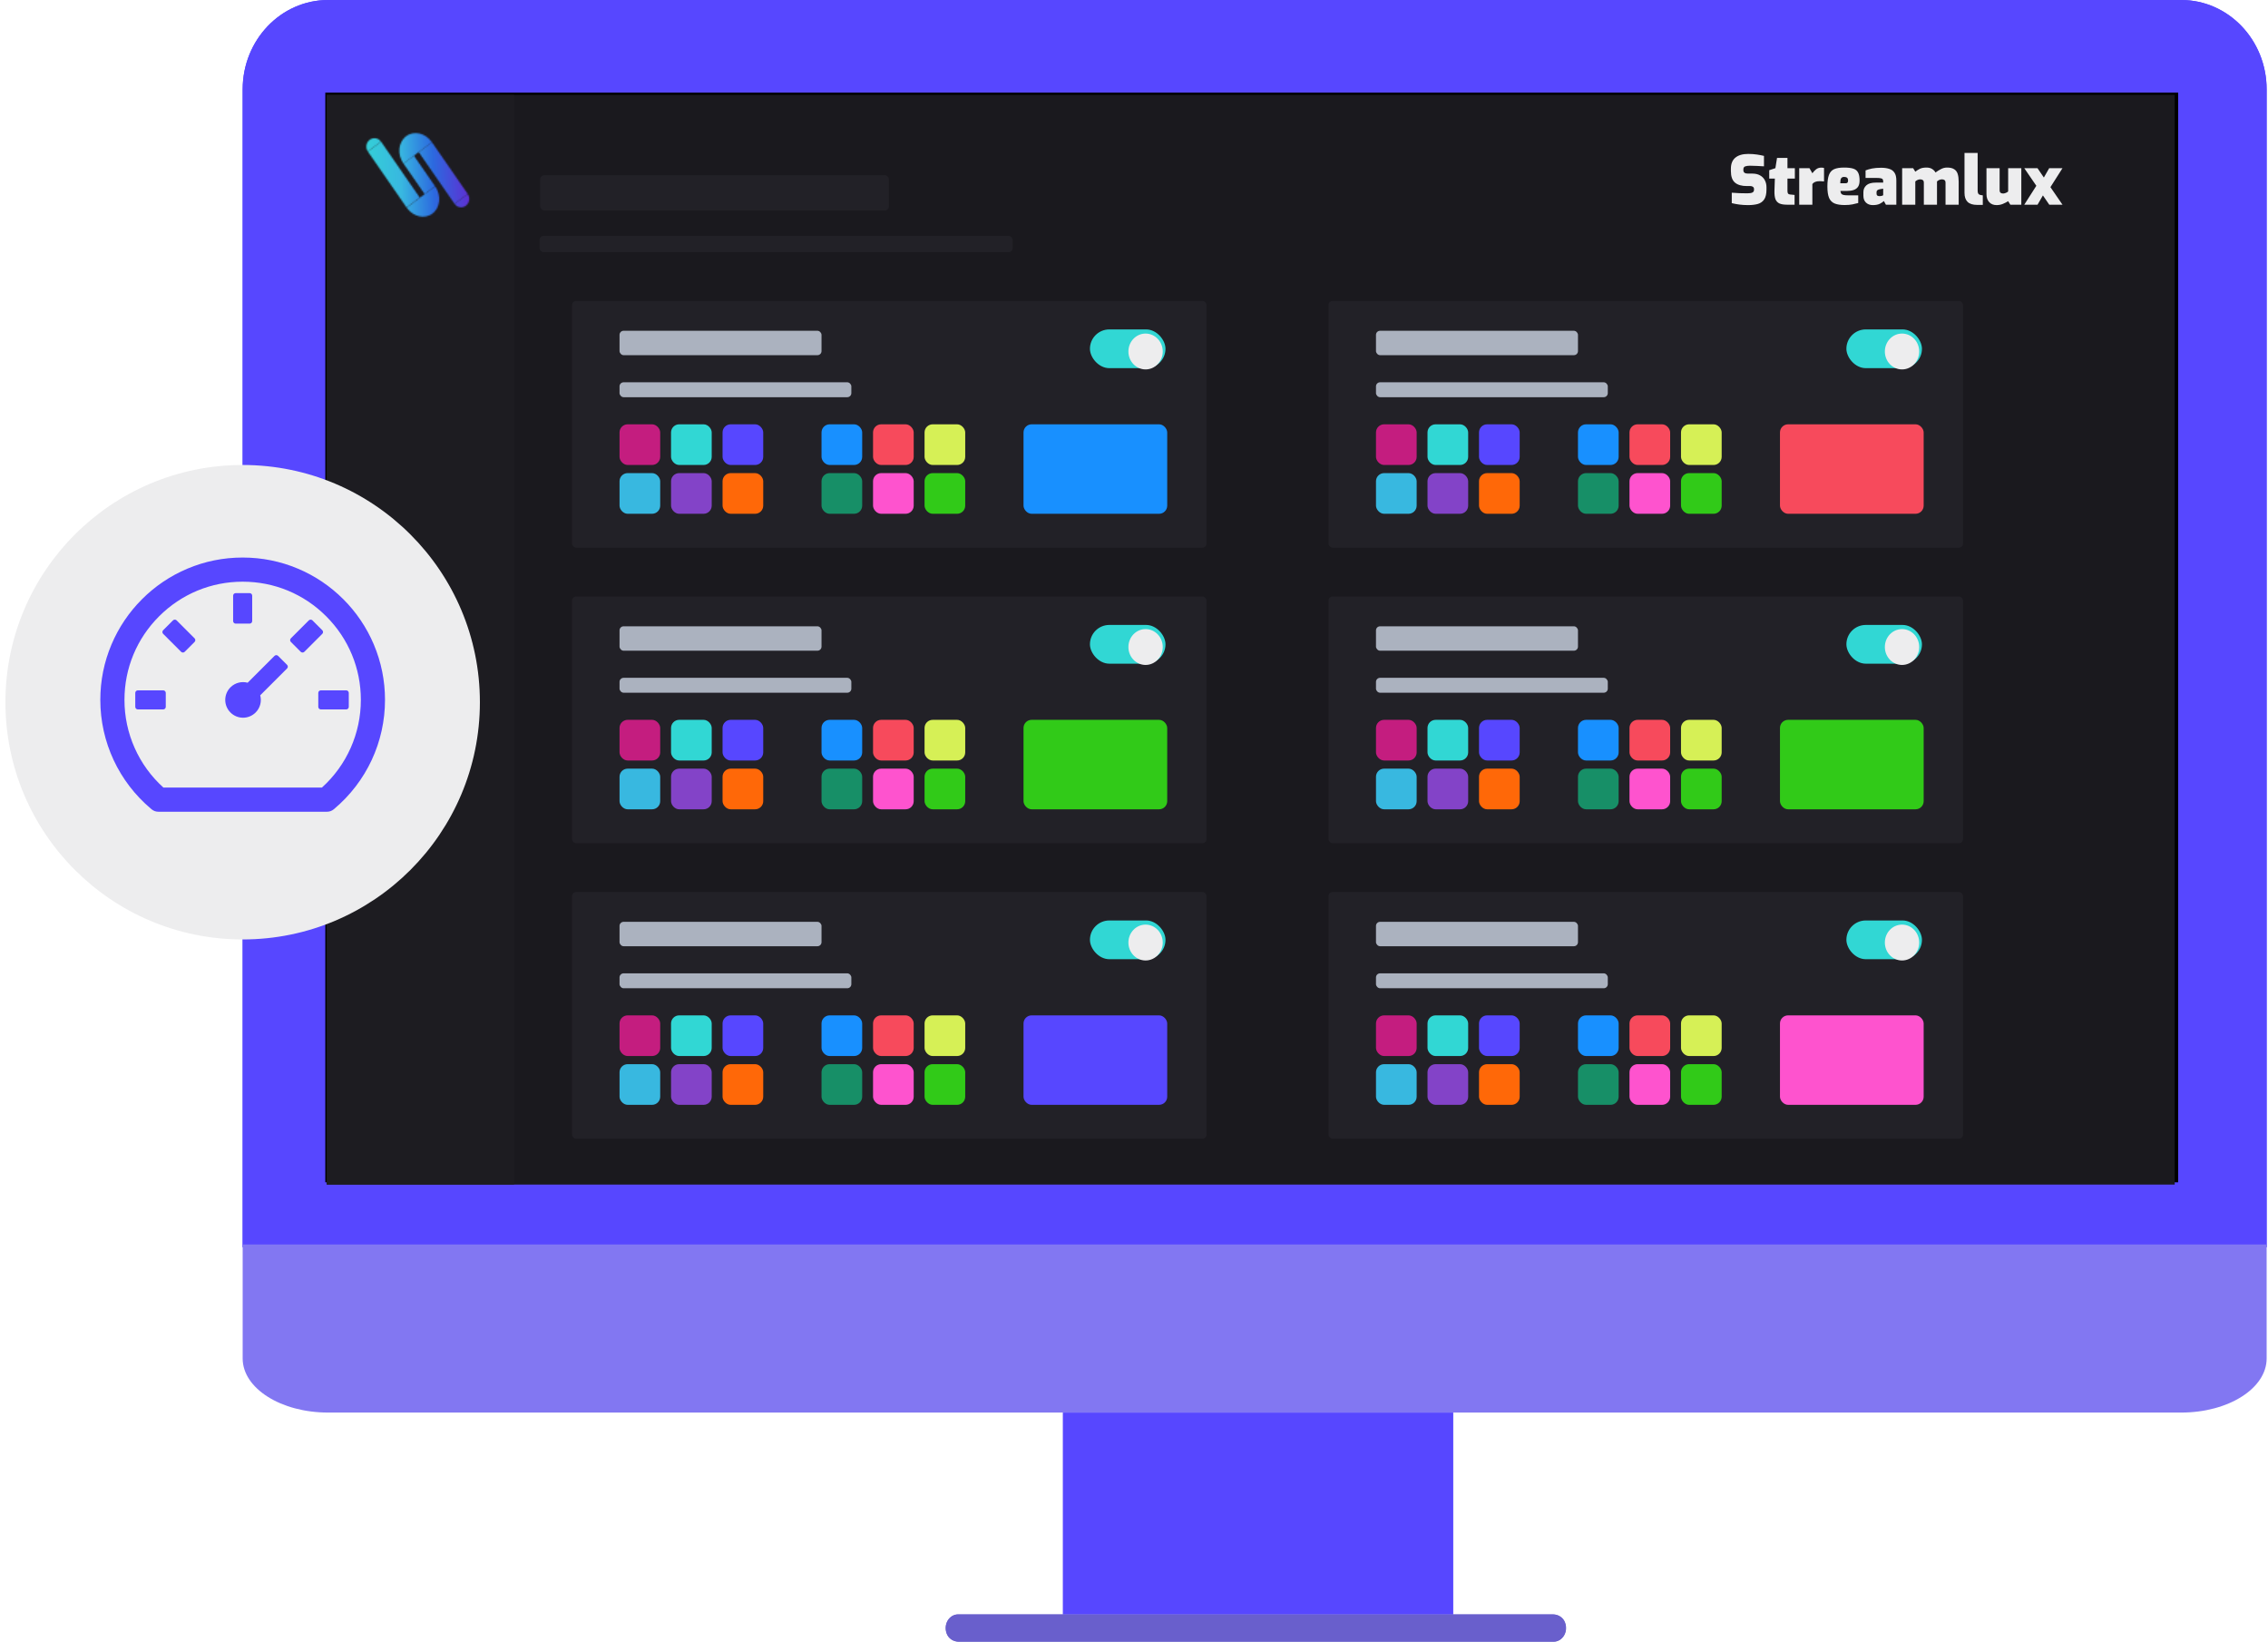 <svg width="1673" height="1211" viewBox="0 0 1673 1211" fill="none" xmlns="http://www.w3.org/2000/svg">
<path d="M1609.02 0H241.984C207.212 0 179.002 29.528 179.002 65.927V920H1672V65.927C1672 29.528 1643.79 0 1609.02 0Z" fill="#5747FF"/>
<path d="M1606.99 68.329H239.975V872.149H1606.99V68.329Z" fill="black"/>
<path d="M1146.16 1211H707.221C703.381 1211 699.695 1208.71 698.351 1204.93C695.817 1197.74 700.578 1190.9 706.761 1190.9H1145.67C1149.51 1190.9 1153.19 1193.2 1154.54 1196.97C1157.11 1204.17 1152.35 1211 1146.16 1211Z" fill="#695FCC"/>
<rect x="240.703" y="69.571" width="1363.18" height="803.82" fill="#1A191E"/>
<rect x="398.141" y="499.616" width="1167.34" height="37.042" rx="3" fill="#222127"/>
<rect x="240.703" y="69.571" width="138.238" height="803.82" fill="#1D1C21"/>
<mask id="mask0" mask-type="alpha" maskUnits="userSpaceOnUse" x="269" y="97" width="77" height="63">
<path d="M297.3 120.205C292.606 113.42 293.502 104.396 299.3 100.049C305.099 95.701 313.605 97.677 318.299 104.461L297.3 120.205Z" fill="#EDEDEE"/>
<path d="M271.024 111.285C269.123 108.537 269.748 104.686 272.42 102.683C275.092 100.68 278.799 101.284 280.7 104.032L271.024 111.285Z" fill="#EDEDEE"/>
<path d="M344.747 142.717C346.648 145.465 346.023 149.316 343.352 151.319C340.68 153.322 336.973 152.719 335.072 149.971L344.747 142.717Z" fill="#EDEDEE"/>
<path d="M320.706 136.97C325.4 143.755 324.504 152.779 318.705 157.127C312.907 161.474 304.401 159.499 299.707 152.714L320.706 136.97Z" fill="#EDEDEE"/>
<rect width="12.162" height="50.186" transform="matrix(0.8 -0.6 0.569 0.822 271.055 111.363)" fill="#EDEDEE"/>
<rect width="12.159" height="46.378" transform="matrix(0.8 -0.6 0.569 0.822 308.594 111.807)" fill="#EDEDEE"/>
<rect width="9.62" height="27.354" transform="matrix(0.8 -0.6 0.569 0.822 297.34 120.207)" fill="#EDEDEE"/>
</mask>
<g mask="url(#mask0)">
<rect width="57.804" height="88.2" transform="matrix(0.814 -0.58 0.551 0.834 260.896 108.827)" fill="url(#paint0_linear)"/>
</g>
<rect x="398.141" y="128.836" width="257.276" height="25.93" rx="3" fill="#222127"/>
<rect x="420.643" y="507.372" width="38.285" height="19.627" rx="9.813" fill="#31D7D4"/>
<g filter="url(#filter0_d)">
<ellipse cx="448.834" cy="517.182" rx="8.701" ry="9.087" fill="#EDEDEE"/>
</g>
<path d="M431.616 176.997H429.942C429.793 176.997 429.718 177.079 429.718 177.244V186.936H421.403C421.254 186.936 421.18 187.019 421.18 187.183V189.035C421.18 189.2 421.254 189.282 421.403 189.282H429.718V198.975C429.718 199.14 429.793 199.222 429.942 199.222H431.616C431.765 199.222 431.839 199.14 431.839 198.975V189.282H440.156C440.305 189.282 440.379 189.2 440.379 189.035V187.183C440.379 187.019 440.305 186.936 440.156 186.936H431.839V177.244C431.839 177.079 431.765 176.997 431.616 176.997Z" fill="#31D6D3"/>
<path d="M463.684 190.807L464.483 191.385C464.484 191.387 464.488 191.389 464.49 191.391L464.728 191.565L464.734 191.571C465.27 191.93 465.879 192.118 466.498 192.116C467.34 192.116 468.133 191.775 468.767 191.166C469.633 190.325 470.728 189.864 471.859 189.865C472.839 189.865 473.775 190.206 474.57 190.831L474.718 190.94L472.626 184.667V180.899H473.816C473.899 180.899 473.966 180.821 473.966 180.726V179.601C473.966 179.506 473.899 179.428 473.816 179.428H464.543C464.46 179.428 464.393 179.506 464.393 179.601V180.728C464.393 180.823 464.46 180.901 464.543 180.901H465.733V184.669L463.684 190.807ZM469.927 186.399C470.34 186.399 470.676 186.788 470.676 187.265C470.676 187.743 470.34 188.131 469.927 188.131C469.515 188.131 469.179 187.743 469.179 187.265C469.179 186.788 469.515 186.399 469.927 186.399V186.399ZM476.042 194.905L475.481 193.225L473.874 192.064L473.872 192.066C473.859 192.055 473.844 192.045 473.831 192.034L473.679 191.925L473.674 191.919C473.13 191.539 472.506 191.337 471.855 191.337C471.013 191.337 470.22 191.678 469.586 192.288C468.72 193.129 467.625 193.589 466.494 193.588C465.501 193.588 464.554 193.238 463.753 192.598L463.211 192.205L462.317 194.905C462.264 195.066 462.236 195.235 462.236 195.404C462.236 196.168 462.773 196.789 463.433 196.789H474.924C475.072 196.789 475.219 196.757 475.355 196.696C475.502 196.631 475.637 196.533 475.751 196.408C475.865 196.283 475.957 196.132 476.021 195.966C476.084 195.799 476.119 195.62 476.123 195.438C476.126 195.256 476.099 195.075 476.042 194.905V194.905Z" fill="#31D7D4"/>
<rect x="428.859" y="282.585" width="533.752" height="181.508" rx="3" fill="#222127"/>
<rect x="461.199" y="342.147" width="114.464" height="13.859" fill="#00F7BC"/>
<rect x="575.662" y="342.147" width="114.464" height="13.859" fill="#C41D7F"/>
<rect x="690.127" y="342.147" width="114.464" height="13.859" fill="#00F7BC"/>
<rect x="804.59" y="342.147" width="114.464" height="13.859" fill="#C41D7F"/>
<rect x="463.418" y="308.515" width="111.358" height="18.521" rx="3" fill="#ABB2BF"/>
<rect x="463.418" y="423.344" width="111.358" height="14.817" rx="3" fill="#ABB2BF"/>
<rect x="601.656" y="423.344" width="111.358" height="14.817" rx="3" fill="#ABB2BF"/>
<rect x="739.895" y="423.344" width="111.358" height="14.817" rx="3" fill="#ABB2BF"/>
<rect x="440.381" y="563.923" width="533.752" height="181.508" rx="3" fill="#222127"/>
<rect x="472.721" y="623.488" width="114.464" height="13.859" fill="#33D7D4"/>
<rect x="587.186" y="623.489" width="114.464" height="13.859" fill="#5747FF"/>
<rect x="701.648" y="623.489" width="114.464" height="13.859" fill="#2E75DF"/>
<rect x="816.111" y="623.489" width="114.464" height="13.859" fill="#8277F2"/>
<rect x="474.939" y="589.852" width="111.358" height="18.521" rx="3" fill="#ABB2BF"/>
<rect x="474.939" y="663.941" width="111.358" height="18.521" rx="3" fill="#ABB2BF"/>
<rect x="474.939" y="704.686" width="111.358" height="14.817" rx="3" fill="#ABB2BF"/>
<rect x="613.178" y="704.686" width="111.358" height="14.817" rx="3" fill="#ABB2BF"/>
<rect x="751.416" y="704.686" width="111.358" height="14.817" rx="3" fill="#ABB2BF"/>
<rect x="981.811" y="282.585" width="533.752" height="181.508" rx="3" fill="#222127"/>
<rect x="1014.15" y="342.147" width="114.464" height="13.859" fill="#FFD166"/>
<rect x="1128.61" y="342.147" width="114.464" height="13.859" fill="#FF6808"/>
<rect x="1243.08" y="342.147" width="114.464" height="13.859" fill="#FFD166"/>
<rect x="1357.54" y="342.147" width="114.464" height="13.859" fill="#FF6808"/>
<rect x="1016.37" y="308.515" width="111.358" height="18.521" rx="3" fill="#ABB2BF"/>
<rect x="1016.37" y="382.603" width="111.358" height="18.521" rx="3" fill="#ABB2BF"/>
<rect x="1016.37" y="423.344" width="111.358" height="14.817" rx="3" fill="#ABB2BF"/>
<rect x="1154.61" y="423.344" width="111.358" height="14.817" rx="3" fill="#ABB2BF"/>
<rect x="1292.85" y="423.344" width="111.358" height="14.817" rx="3" fill="#ABB2BF"/>
<rect x="993.332" y="563.923" width="533.752" height="181.508" rx="3" fill="#222127"/>
<rect x="1025.67" y="623.488" width="114.464" height="13.859" fill="#F81D22"/>
<rect x="1140.13" y="623.489" width="114.464" height="13.859" fill="#2C69DF"/>
<rect x="1254.6" y="623.489" width="114.464" height="13.859" fill="#F81D22"/>
<rect x="1369.06" y="623.489" width="114.464" height="13.859" fill="#435EEC"/>
<rect x="1027.89" y="589.852" width="111.358" height="18.521" rx="3" fill="#ABB2BF"/>
<rect x="1027.89" y="663.941" width="111.358" height="18.521" rx="3" fill="#ABB2BF"/>
<rect x="1027.89" y="704.686" width="111.358" height="14.817" rx="3" fill="#ABB2BF"/>
<rect x="1166.13" y="704.686" width="111.358" height="14.817" rx="3" fill="#ABB2BF"/>
<rect x="1304.37" y="704.686" width="111.358" height="14.817" rx="3" fill="#ABB2BF"/>
<rect x="900.002" y="298" width="38.285" height="19.627" rx="9.813" fill="#31D7D4"/>
<g filter="url(#filter1_d)">
<ellipse cx="928.193" cy="307.814" rx="8.701" ry="9.087" fill="#EDEDEE"/>
</g>
<path d="M1293.27 143.492C1291.07 143.492 1288.96 143.359 1286.92 143.092C1284.92 142.826 1283.06 142.476 1281.32 142.042V134.342C1282.99 134.476 1284.87 134.592 1286.97 134.692C1289.11 134.759 1291.04 134.792 1292.77 134.792C1294.44 134.792 1295.67 134.609 1296.47 134.242C1297.31 133.842 1297.72 133.176 1297.72 132.242V131.642C1297.72 130.909 1297.46 130.359 1296.92 129.992C1296.42 129.626 1295.82 129.442 1295.12 129.442H1292.47C1288.61 129.442 1285.67 128.592 1283.67 126.892C1281.67 125.192 1280.67 122.342 1280.67 118.342V116.692C1280.67 113.026 1281.77 110.292 1283.97 108.492C1286.17 106.659 1289.34 105.742 1293.47 105.742C1295.81 105.742 1297.96 105.892 1299.92 106.192C1301.89 106.492 1303.61 106.826 1305.07 107.192V114.892C1303.54 114.759 1301.81 114.659 1299.87 114.592C1297.97 114.492 1296.24 114.442 1294.67 114.442C1293.24 114.442 1292.07 114.609 1291.17 114.942C1290.31 115.276 1289.87 116.026 1289.87 117.192V117.692C1289.87 119.392 1290.96 120.242 1293.12 120.242H1296.42C1298.76 120.242 1300.69 120.692 1302.22 121.592C1303.79 122.459 1304.96 123.659 1305.72 125.192C1306.52 126.692 1306.92 128.409 1306.92 130.342V131.992C1306.92 135.159 1306.37 137.576 1305.27 139.242C1304.17 140.909 1302.61 142.042 1300.57 142.642C1298.54 143.209 1296.11 143.492 1293.27 143.492ZM1322.06 143.192C1319.76 143.192 1317.91 142.892 1316.51 142.292C1315.14 141.659 1314.16 140.609 1313.56 139.142C1312.99 137.642 1312.74 135.609 1312.81 133.042L1313.11 123.942H1308.96V117.742L1313.51 116.242L1314.71 108.692H1322.41V116.242H1327.86V123.942H1322.41V132.992C1322.41 133.859 1322.54 134.509 1322.81 134.942C1323.11 135.342 1323.57 135.576 1324.21 135.642L1327.66 135.992V143.192H1322.06ZM1331.07 143.192V116.242H1338.62L1340.77 119.992C1341.57 118.892 1342.49 117.926 1343.52 117.092C1344.59 116.259 1345.87 115.842 1347.37 115.842C1347.64 115.842 1347.96 115.859 1348.32 115.892C1348.69 115.926 1349.04 115.992 1349.37 116.092V126.042C1348.81 125.976 1348.22 125.926 1347.62 125.892C1347.06 125.859 1346.54 125.842 1346.07 125.842C1343.57 125.842 1341.81 126.542 1340.77 127.942V143.192H1331.07ZM1364.61 143.442C1361.54 143.442 1359.07 143.059 1357.21 142.292C1355.34 141.526 1353.97 140.159 1353.11 138.192C1352.27 136.192 1351.86 133.392 1351.86 129.792C1351.86 126.092 1352.24 123.242 1353.01 121.242C1353.77 119.209 1355.04 117.792 1356.81 116.992C1358.61 116.192 1361.06 115.792 1364.16 115.792C1367.02 115.792 1369.29 116.059 1370.96 116.592C1372.62 117.126 1373.81 118.092 1374.51 119.492C1375.24 120.859 1375.61 122.809 1375.61 125.342C1375.61 127.309 1375.22 128.859 1374.46 129.992C1373.69 131.092 1372.61 131.876 1371.21 132.342C1369.81 132.809 1368.16 133.042 1366.26 133.042H1361.46C1361.56 133.842 1361.76 134.492 1362.06 134.992C1362.36 135.459 1362.91 135.792 1363.71 135.992C1364.51 136.192 1365.69 136.292 1367.26 136.292H1374.61V141.942C1373.44 142.276 1372.04 142.609 1370.41 142.942C1368.81 143.276 1366.87 143.442 1364.61 143.442ZM1361.36 127.392H1365.21C1365.87 127.392 1366.36 127.242 1366.66 126.942C1366.96 126.642 1367.11 126.126 1367.11 125.392C1367.11 124.426 1366.87 123.742 1366.41 123.342C1365.94 122.909 1365.19 122.692 1364.16 122.692C1363.19 122.692 1362.47 123.026 1362.01 123.692C1361.57 124.326 1361.36 125.559 1361.36 127.392ZM1385.37 143.492C1383.3 143.492 1381.62 142.876 1380.32 141.642C1379.05 140.409 1378.42 138.742 1378.42 136.642V133.892C1378.42 131.892 1379.15 130.226 1380.62 128.892C1382.08 127.559 1384.42 126.892 1387.62 126.892H1393.02V126.042C1393.02 125.376 1392.9 124.859 1392.67 124.492C1392.43 124.092 1391.95 123.826 1391.22 123.692C1390.52 123.526 1389.4 123.442 1387.87 123.442H1380.02V117.892C1381.42 117.326 1383.02 116.859 1384.82 116.492C1386.65 116.126 1388.88 115.942 1391.52 115.942C1393.78 115.942 1395.75 116.209 1397.42 116.742C1399.12 117.242 1400.42 118.176 1401.32 119.542C1402.25 120.876 1402.72 122.809 1402.72 125.342V143.192H1395.02L1393.52 140.492C1392.88 141.126 1391.9 141.792 1390.57 142.492C1389.23 143.159 1387.5 143.492 1385.37 143.492ZM1390.47 136.892C1390.93 136.892 1391.42 136.826 1391.92 136.692C1392.42 136.526 1392.78 136.376 1393.02 136.242V131.392L1390.97 131.692C1390.03 131.826 1389.32 132.076 1388.82 132.442C1388.35 132.776 1388.12 133.309 1388.12 134.042V135.042C1388.12 135.709 1388.32 136.192 1388.72 136.492C1389.15 136.759 1389.73 136.892 1390.47 136.892ZM1407 143.192V116.242H1415.1L1416.7 118.842C1417.77 118.009 1418.9 117.292 1420.1 116.692C1421.33 116.092 1422.97 115.792 1425 115.792C1426.67 115.792 1428.03 116.142 1429.1 116.842C1430.2 117.509 1431.03 118.376 1431.6 119.442C1432.67 118.642 1433.93 117.842 1435.4 117.042C1436.9 116.209 1438.47 115.792 1440.1 115.792C1442.4 115.792 1444.17 116.209 1445.4 117.042C1446.67 117.842 1447.53 119.026 1448 120.592C1448.47 122.126 1448.7 123.992 1448.7 126.192V143.192H1439V127.092C1439 126.059 1438.75 125.376 1438.25 125.042C1437.75 124.676 1437.12 124.492 1436.35 124.492C1435.68 124.492 1435.02 124.642 1434.35 124.942C1433.68 125.242 1433.13 125.609 1432.7 126.042V143.192H1423V127.092C1423 126.059 1422.75 125.376 1422.25 125.042C1421.75 124.676 1421.12 124.492 1420.35 124.492C1419.68 124.492 1419.02 124.642 1418.35 124.942C1417.68 125.242 1417.13 125.609 1416.7 126.042V143.192H1407ZM1463.2 143.192C1459.83 143.192 1457.38 142.426 1455.85 140.892C1454.31 139.359 1453.55 136.909 1453.55 133.542V106.042H1463.25V131.892C1463.25 133.626 1464.11 134.492 1465.85 134.492H1476.65V143.192H1463.2ZM1487.25 143.492C1484.92 143.492 1483.09 142.759 1481.75 141.292C1480.42 139.792 1479.75 137.826 1479.75 135.392V116.242H1489.45V132.342C1489.45 133.376 1489.7 134.076 1490.2 134.442C1490.7 134.776 1491.34 134.942 1492.1 134.942C1492.6 134.942 1493.24 134.792 1494 134.492C1494.8 134.192 1495.39 133.826 1495.75 133.392V116.242H1505.45V143.192H1497.35L1495.75 140.592C1494.62 141.326 1493.32 141.992 1491.85 142.592C1490.42 143.192 1488.89 143.492 1487.25 143.492ZM1507.63 143.192L1516.53 129.242L1507.63 116.242H1517.38L1522.08 123.142L1526.03 116.242H1535.83L1526.93 130.242L1535.83 143.192H1526.08L1521.38 136.342L1517.43 143.192H1507.63Z" fill="#EDEDEE"/>
<path d="M276.113 399.956C275.129 399.956 274.119 400.145 273.109 400.579L123.857 463.347H81.391C79.112 463.347 77.248 465.353 77.248 467.846V548.881C77.248 551.374 79.112 553.38 81.391 553.38H107.725C106.767 556.524 106.249 559.857 106.249 563.245C106.249 581.105 120.18 595.632 137.322 595.632C151.667 595.632 163.759 585.441 167.333 571.674L273.135 616.175C274.145 616.582 275.155 616.798 276.139 616.798C280.515 616.798 284.425 612.95 284.425 607.801V408.953C284.399 403.804 280.515 399.956 276.113 399.956ZM137.322 576.2C130.46 576.2 124.893 570.4 124.893 563.245C124.893 560.21 125.903 557.31 127.741 555.006L149.725 564.248C149.207 570.915 143.847 576.2 137.322 576.2V576.2ZM265.755 592.027L130.797 535.276L127.456 533.866H95.892V482.861H127.456L130.797 481.451L265.755 424.7V592.027V592.027Z" fill="#5747FF"/>
<path d="M1609.02 0H241.982C207.21 0 179 29.528 179 65.927V920H1672V65.927C1672 29.528 1643.79 0 1609.02 0Z" fill="#5747FF"/>
<path d="M179 918V1002.1C179 1024.13 207.21 1042 241.982 1042H1609.02C1643.79 1042 1672 1024.13 1672 1002.1V918H179V918Z" fill="#8277F2"/>
<path d="M1606.73 68.329H239.961V872.149H1606.73V68.329Z" fill="black"/>
<path d="M1072 1042H784V1191H1072V1042Z" fill="#5747FF"/>
<path d="M1145.99 1211H707.124C703.285 1211 699.599 1208.71 698.255 1204.93C695.721 1197.74 700.482 1190.9 706.663 1190.9H1145.49C1149.33 1190.9 1153.01 1193.2 1154.36 1196.97C1156.93 1204.17 1152.17 1211 1145.99 1211Z" fill="#695FCC"/>
<rect x="241" y="70" width="1363.18" height="803.82" fill="#1A191E"/>
<rect x="241" y="70" width="138.238" height="803.82" fill="#1D1C21"/>
<mask id="mask1" mask-type="alpha" maskUnits="userSpaceOnUse" x="270" y="98" width="77" height="62">
<path d="M297.597 120.634C292.903 113.85 293.799 104.825 299.597 100.478C305.396 96.13 313.902 98.106 318.596 104.891L297.597 120.634Z" fill="#EDEDEE"/>
<path d="M271.321 111.714C269.42 108.967 270.045 105.115 272.717 103.112C275.389 101.109 279.096 101.713 280.997 104.461L271.321 111.714Z" fill="#EDEDEE"/>
<path d="M345.044 143.146C346.945 145.894 346.32 149.745 343.648 151.748C340.977 153.751 337.27 153.148 335.368 150.4L345.044 143.146Z" fill="#EDEDEE"/>
<path d="M321.003 137.399C325.697 144.184 324.801 153.208 319.002 157.556C313.203 161.903 304.698 159.928 300.004 153.143L321.003 137.399Z" fill="#EDEDEE"/>
<rect width="12.162" height="50.186" transform="matrix(0.8 -0.6 0.569 0.822 271.352 111.792)" fill="#EDEDEE"/>
<rect width="12.159" height="46.378" transform="matrix(0.8 -0.6 0.569 0.822 308.891 112.236)" fill="#EDEDEE"/>
<rect width="9.62" height="27.354" transform="matrix(0.8 -0.6 0.569 0.822 297.637 120.636)" fill="#EDEDEE"/>
</mask>
<g mask="url(#mask1)">
<rect width="57.804" height="88.2" transform="matrix(0.814 -0.58 0.551 0.834 261.193 109.256)" fill="url(#paint1_linear)"/>
</g>
<rect x="398.438" y="129.265" width="257.276" height="25.93" rx="3" fill="#222127"/>
<rect x="398" y="174" width="349" height="12" rx="3" fill="#222127"/>
<path d="M1289.4 151.3C1287.2 151.3 1285.08 151.167 1283.05 150.9C1281.05 150.633 1279.18 150.283 1277.45 149.85V142.15C1279.12 142.283 1281 142.4 1283.1 142.5C1285.23 142.567 1287.17 142.6 1288.9 142.6C1290.57 142.6 1291.8 142.417 1292.6 142.05C1293.43 141.65 1293.85 140.983 1293.85 140.05V139.45C1293.85 138.717 1293.58 138.167 1293.05 137.8C1292.55 137.433 1291.95 137.25 1291.25 137.25H1288.6C1284.73 137.25 1281.8 136.4 1279.8 134.7C1277.8 133 1276.8 130.15 1276.8 126.15V124.5C1276.8 120.833 1277.9 118.1 1280.1 116.3C1282.3 114.467 1285.47 113.55 1289.6 113.55C1291.93 113.55 1294.08 113.7 1296.05 114C1298.02 114.3 1299.73 114.633 1301.2 115V122.7C1299.67 122.567 1297.93 122.467 1296 122.4C1294.1 122.3 1292.37 122.25 1290.8 122.25C1289.37 122.25 1288.2 122.417 1287.3 122.75C1286.43 123.083 1286 123.833 1286 125V125.5C1286 127.2 1287.08 128.05 1289.25 128.05H1292.55C1294.88 128.05 1296.82 128.5 1298.35 129.4C1299.92 130.267 1301.08 131.467 1301.85 133C1302.65 134.5 1303.05 136.217 1303.05 138.15V139.8C1303.05 142.967 1302.5 145.383 1301.4 147.05C1300.3 148.717 1298.73 149.85 1296.7 150.45C1294.67 151.017 1292.23 151.3 1289.4 151.3ZM1318.18 151C1315.88 151 1314.03 150.7 1312.63 150.1C1311.27 149.467 1310.28 148.417 1309.68 146.95C1309.12 145.45 1308.87 143.417 1308.93 140.85L1309.23 131.75H1305.08V125.55L1309.63 124.05L1310.83 116.5H1318.53V124.05H1323.98V131.75H1318.53V140.8C1318.53 141.667 1318.67 142.317 1318.93 142.75C1319.23 143.15 1319.7 143.383 1320.33 143.45L1323.78 143.8V151H1318.18ZM1327.2 151V124.05H1334.75L1336.9 127.8C1337.7 126.7 1338.62 125.733 1339.65 124.9C1340.72 124.067 1342 123.65 1343.5 123.65C1343.77 123.65 1344.08 123.667 1344.45 123.7C1344.82 123.733 1345.17 123.8 1345.5 123.9V133.85C1344.93 133.783 1344.35 133.733 1343.75 133.7C1343.18 133.667 1342.67 133.65 1342.2 133.65C1339.7 133.65 1337.93 134.35 1336.9 135.75V151H1327.2ZM1360.73 151.25C1357.67 151.25 1355.2 150.867 1353.33 150.1C1351.47 149.333 1350.1 147.967 1349.23 146C1348.4 144 1347.98 141.2 1347.98 137.6C1347.98 133.9 1348.37 131.05 1349.13 129.05C1349.9 127.017 1351.17 125.6 1352.93 124.8C1354.73 124 1357.18 123.6 1360.28 123.6C1363.15 123.6 1365.42 123.867 1367.08 124.4C1368.75 124.933 1369.93 125.9 1370.63 127.3C1371.37 128.667 1371.73 130.617 1371.73 133.15C1371.73 135.117 1371.35 136.667 1370.58 137.8C1369.82 138.9 1368.73 139.683 1367.33 140.15C1365.93 140.617 1364.28 140.85 1362.38 140.85H1357.58C1357.68 141.65 1357.88 142.3 1358.18 142.8C1358.48 143.267 1359.03 143.6 1359.83 143.8C1360.63 144 1361.82 144.1 1363.38 144.1H1370.73V149.75C1369.57 150.083 1368.17 150.417 1366.53 150.75C1364.93 151.083 1363 151.25 1360.73 151.25ZM1357.48 135.2H1361.33C1362 135.2 1362.48 135.05 1362.78 134.75C1363.08 134.45 1363.23 133.933 1363.23 133.2C1363.23 132.233 1363 131.55 1362.53 131.15C1362.07 130.717 1361.32 130.5 1360.28 130.5C1359.32 130.5 1358.6 130.833 1358.13 131.5C1357.7 132.133 1357.48 133.367 1357.48 135.2ZM1381.49 151.3C1379.43 151.3 1377.74 150.683 1376.44 149.45C1375.18 148.217 1374.54 146.55 1374.54 144.45V141.7C1374.54 139.7 1375.28 138.033 1376.74 136.7C1378.21 135.367 1380.54 134.7 1383.74 134.7H1389.14V133.85C1389.14 133.183 1389.03 132.667 1388.79 132.3C1388.56 131.9 1388.08 131.633 1387.34 131.5C1386.64 131.333 1385.53 131.25 1383.99 131.25H1376.14V125.7C1377.54 125.133 1379.14 124.667 1380.94 124.3C1382.78 123.933 1385.01 123.75 1387.64 123.75C1389.91 123.75 1391.88 124.017 1393.54 124.55C1395.24 125.05 1396.54 125.983 1397.44 127.35C1398.38 128.683 1398.84 130.617 1398.84 133.15V151H1391.14L1389.64 148.3C1389.01 148.933 1388.03 149.6 1386.69 150.3C1385.36 150.967 1383.63 151.3 1381.49 151.3ZM1386.59 144.7C1387.06 144.7 1387.54 144.633 1388.04 144.5C1388.54 144.333 1388.91 144.183 1389.14 144.05V139.2L1387.09 139.5C1386.16 139.633 1385.44 139.883 1384.94 140.25C1384.48 140.583 1384.24 141.117 1384.24 141.85V142.85C1384.24 143.517 1384.44 144 1384.84 144.3C1385.28 144.567 1385.86 144.7 1386.59 144.7ZM1403.13 151V124.05H1411.23L1412.83 126.65C1413.89 125.817 1415.03 125.1 1416.23 124.5C1417.46 123.9 1419.09 123.6 1421.13 123.6C1422.79 123.6 1424.16 123.95 1425.23 124.65C1426.33 125.317 1427.16 126.183 1427.73 127.25C1428.79 126.45 1430.06 125.65 1431.53 124.85C1433.03 124.017 1434.59 123.6 1436.23 123.6C1438.53 123.6 1440.29 124.017 1441.53 124.85C1442.79 125.65 1443.66 126.833 1444.13 128.4C1444.59 129.933 1444.83 131.8 1444.83 134V151H1435.13V134.9C1435.13 133.867 1434.88 133.183 1434.38 132.85C1433.88 132.483 1433.24 132.3 1432.48 132.3C1431.81 132.3 1431.14 132.45 1430.48 132.75C1429.81 133.05 1429.26 133.417 1428.83 133.85V151H1419.13V134.9C1419.13 133.867 1418.88 133.183 1418.38 132.85C1417.88 132.483 1417.24 132.3 1416.48 132.3C1415.81 132.3 1415.14 132.45 1414.48 132.75C1413.81 133.05 1413.26 133.417 1412.83 133.85V151H1403.13ZM1458.47 151.15C1455.27 151.15 1452.91 150.4 1451.37 148.9C1449.87 147.4 1449.12 145.183 1449.12 142.25V112.85H1458.82V140.75C1458.82 141.683 1458.99 142.4 1459.32 142.9C1459.66 143.4 1460.21 143.717 1460.97 143.85L1462.62 144.1V151.15H1458.47ZM1472.83 151.3C1470.5 151.3 1468.67 150.567 1467.33 149.1C1466 147.6 1465.33 145.633 1465.33 143.2V124.05H1475.03V140.15C1475.03 141.183 1475.28 141.883 1475.78 142.25C1476.28 142.583 1476.92 142.75 1477.68 142.75C1478.18 142.75 1478.82 142.6 1479.58 142.3C1480.38 142 1480.97 141.633 1481.33 141.2V124.05H1491.03V151H1482.93L1481.33 148.4C1480.2 149.133 1478.9 149.8 1477.43 150.4C1476 151 1474.47 151.3 1472.83 151.3ZM1493.21 151L1502.11 137.05L1493.21 124.05H1502.96L1507.66 130.95L1511.61 124.05H1521.41L1512.51 138.05L1521.41 151H1511.66L1506.96 144.15L1503.01 151H1493.21Z" fill="#EDEDEE"/>
<rect x="422" y="222" width="468" height="182" rx="3" fill="#222127"/>
<rect x="457" y="244" width="149" height="18" rx="3" fill="#ABB2BF"/>
<rect x="457" y="282" width="171" height="11" rx="3" fill="#ABB2BF"/>
<rect x="804" y="243" width="55.731" height="28.571" rx="14.285" fill="#31D7D4"/>
<g filter="url(#filter2_d)">
<ellipse cx="845.037" cy="257.286" rx="12.666" ry="13.227" fill="#EDEDEE"/>
</g>
<rect x="755" y="313" width="106" height="66" rx="6" fill="#1890FF"/>
<rect x="457" y="313" width="30" height="30" rx="6" fill="#C41D7F"/>
<rect x="495" y="313" width="30" height="30" rx="6" fill="#31D7D4"/>
<rect x="533" y="313" width="30" height="30" rx="6" fill="#5747FF"/>
<rect x="457" y="349" width="30" height="30" rx="6" fill="#38B8E0"/>
<rect x="495" y="349" width="30" height="30" rx="6" fill="#8343C8"/>
<rect x="533" y="349" width="30" height="30" rx="6" fill="#FF6808"/>
<rect x="606" y="313" width="30" height="30" rx="6" fill="#1890FF"/>
<rect x="644" y="313" width="30" height="30" rx="6" fill="#F74A5C"/>
<rect x="682" y="313" width="30" height="30" rx="6" fill="#D6F056"/>
<rect x="606" y="349" width="30" height="30" rx="6" fill="#178F67"/>
<rect x="644" y="349" width="30" height="30" rx="6" fill="#FE53CE"/>
<rect x="682" y="349" width="30" height="30" rx="6" fill="#31CA18"/>
<rect x="422" y="440" width="468" height="182" rx="3" fill="#222127"/>
<rect x="457" y="462" width="149" height="18" rx="3" fill="#ABB2BF"/>
<rect x="457" y="500" width="171" height="11" rx="3" fill="#ABB2BF"/>
<rect x="804" y="461" width="55.731" height="28.571" rx="14.285" fill="#31D7D4"/>
<g filter="url(#filter3_d)">
<ellipse cx="845.037" cy="475.286" rx="12.666" ry="13.227" fill="#EDEDEE"/>
</g>
<rect x="755" y="531" width="106" height="66" rx="6" fill="#31CA18"/>
<rect x="457" y="531" width="30" height="30" rx="6" fill="#C41D7F"/>
<rect x="495" y="531" width="30" height="30" rx="6" fill="#31D7D4"/>
<rect x="533" y="531" width="30" height="30" rx="6" fill="#5747FF"/>
<rect x="457" y="567" width="30" height="30" rx="6" fill="#38B8E0"/>
<rect x="495" y="567" width="30" height="30" rx="6" fill="#8343C8"/>
<rect x="533" y="567" width="30" height="30" rx="6" fill="#FF6808"/>
<rect x="606" y="531" width="30" height="30" rx="6" fill="#1890FF"/>
<rect x="644" y="531" width="30" height="30" rx="6" fill="#F74A5C"/>
<rect x="682" y="531" width="30" height="30" rx="6" fill="#D6F056"/>
<rect x="606" y="567" width="30" height="30" rx="6" fill="#178F67"/>
<rect x="644" y="567" width="30" height="30" rx="6" fill="#FE53CE"/>
<rect x="682" y="567" width="30" height="30" rx="6" fill="#31CA18"/>
<rect x="422" y="658" width="468" height="182" rx="3" fill="#222127"/>
<rect x="457" y="680" width="149" height="18" rx="3" fill="#ABB2BF"/>
<rect x="457" y="718" width="171" height="11" rx="3" fill="#ABB2BF"/>
<rect x="804" y="679" width="55.731" height="28.571" rx="14.285" fill="#31D7D4"/>
<g filter="url(#filter4_d)">
<ellipse cx="845.037" cy="693.286" rx="12.666" ry="13.227" fill="#EDEDEE"/>
</g>
<rect x="755" y="749" width="106" height="66" rx="6" fill="#5747FF"/>
<rect x="457" y="749" width="30" height="30" rx="6" fill="#C41D7F"/>
<rect x="495" y="749" width="30" height="30" rx="6" fill="#31D7D4"/>
<rect x="533" y="749" width="30" height="30" rx="6" fill="#5747FF"/>
<rect x="457" y="785" width="30" height="30" rx="6" fill="#38B8E0"/>
<rect x="495" y="785" width="30" height="30" rx="6" fill="#8343C8"/>
<rect x="533" y="785" width="30" height="30" rx="6" fill="#FF6808"/>
<rect x="606" y="749" width="30" height="30" rx="6" fill="#1890FF"/>
<rect x="644" y="749" width="30" height="30" rx="6" fill="#F74A5C"/>
<rect x="682" y="749" width="30" height="30" rx="6" fill="#D6F056"/>
<rect x="606" y="785" width="30" height="30" rx="6" fill="#178F67"/>
<rect x="644" y="785" width="30" height="30" rx="6" fill="#FE53CE"/>
<rect x="682" y="785" width="30" height="30" rx="6" fill="#31CA18"/>
<rect x="980" y="222" width="468" height="182" rx="3" fill="#222127"/>
<rect x="1015" y="244" width="149" height="18" rx="3" fill="#ABB2BF"/>
<rect x="1015" y="282" width="171" height="11" rx="3" fill="#ABB2BF"/>
<rect x="1362" y="243" width="55.731" height="28.571" rx="14.285" fill="#31D7D4"/>
<g filter="url(#filter5_d)">
<ellipse cx="1403.04" cy="257.286" rx="12.666" ry="13.227" fill="#EDEDEE"/>
</g>
<rect x="1313" y="313" width="106" height="66" rx="6" fill="#F74A5C"/>
<rect x="1015" y="313" width="30" height="30" rx="6" fill="#C41D7F"/>
<rect x="1053" y="313" width="30" height="30" rx="6" fill="#31D7D4"/>
<rect x="1091" y="313" width="30" height="30" rx="6" fill="#5747FF"/>
<rect x="1015" y="349" width="30" height="30" rx="6" fill="#38B8E0"/>
<rect x="1053" y="349" width="30" height="30" rx="6" fill="#8343C8"/>
<rect x="1091" y="349" width="30" height="30" rx="6" fill="#FF6808"/>
<rect x="1164" y="313" width="30" height="30" rx="6" fill="#1890FF"/>
<rect x="1202" y="313" width="30" height="30" rx="6" fill="#F74A5C"/>
<rect x="1240" y="313" width="30" height="30" rx="6" fill="#D6F056"/>
<rect x="1164" y="349" width="30" height="30" rx="6" fill="#178F67"/>
<rect x="1202" y="349" width="30" height="30" rx="6" fill="#FE53CE"/>
<rect x="1240" y="349" width="30" height="30" rx="6" fill="#31CA18"/>
<rect x="980" y="440" width="468" height="182" rx="3" fill="#222127"/>
<rect x="1015" y="462" width="149" height="18" rx="3" fill="#ABB2BF"/>
<rect x="1015" y="500" width="171" height="11" rx="3" fill="#ABB2BF"/>
<rect x="1362" y="461" width="55.731" height="28.571" rx="14.285" fill="#31D7D4"/>
<g filter="url(#filter6_d)">
<ellipse cx="1403.04" cy="475.286" rx="12.666" ry="13.227" fill="#EDEDEE"/>
</g>
<rect x="1313" y="531" width="106" height="66" rx="6" fill="#31CA18"/>
<rect x="1015" y="531" width="30" height="30" rx="6" fill="#C41D7F"/>
<rect x="1053" y="531" width="30" height="30" rx="6" fill="#31D7D4"/>
<rect x="1091" y="531" width="30" height="30" rx="6" fill="#5747FF"/>
<rect x="1015" y="567" width="30" height="30" rx="6" fill="#38B8E0"/>
<rect x="1053" y="567" width="30" height="30" rx="6" fill="#8343C8"/>
<rect x="1091" y="567" width="30" height="30" rx="6" fill="#FF6808"/>
<rect x="1164" y="531" width="30" height="30" rx="6" fill="#1890FF"/>
<rect x="1202" y="531" width="30" height="30" rx="6" fill="#F74A5C"/>
<rect x="1240" y="531" width="30" height="30" rx="6" fill="#D6F056"/>
<rect x="1164" y="567" width="30" height="30" rx="6" fill="#178F67"/>
<rect x="1202" y="567" width="30" height="30" rx="6" fill="#FE53CE"/>
<rect x="1240" y="567" width="30" height="30" rx="6" fill="#31CA18"/>
<rect x="980" y="658" width="468" height="182" rx="3" fill="#222127"/>
<rect x="1015" y="680" width="149" height="18" rx="3" fill="#ABB2BF"/>
<rect x="1015" y="718" width="171" height="11" rx="3" fill="#ABB2BF"/>
<rect x="1362" y="679" width="55.731" height="28.571" rx="14.285" fill="#31D7D4"/>
<g filter="url(#filter7_d)">
<ellipse cx="1403.04" cy="693.286" rx="12.666" ry="13.227" fill="#EDEDEE"/>
</g>
<rect x="1313" y="749" width="106" height="66" rx="6" fill="#FE53CE"/>
<rect x="1015" y="749" width="30" height="30" rx="6" fill="#C41D7F"/>
<rect x="1053" y="749" width="30" height="30" rx="6" fill="#31D7D4"/>
<rect x="1091" y="749" width="30" height="30" rx="6" fill="#5747FF"/>
<rect x="1015" y="785" width="30" height="30" rx="6" fill="#38B8E0"/>
<rect x="1053" y="785" width="30" height="30" rx="6" fill="#8343C8"/>
<rect x="1091" y="785" width="30" height="30" rx="6" fill="#FF6808"/>
<rect x="1164" y="749" width="30" height="30" rx="6" fill="#1890FF"/>
<rect x="1202" y="749" width="30" height="30" rx="6" fill="#F74A5C"/>
<rect x="1240" y="749" width="30" height="30" rx="6" fill="#D6F056"/>
<rect x="1164" y="785" width="30" height="30" rx="6" fill="#178F67"/>
<rect x="1202" y="785" width="30" height="30" rx="6" fill="#FE53CE"/>
<rect x="1240" y="785" width="30" height="30" rx="6" fill="#31CA18"/>
<g filter="url(#filter8_d)">
<circle cx="179" cy="514" r="175" fill="#EDEDEE"/>
</g>
<g clip-path="url(#clip0)">
<path d="M275.75 475.404C270.479 462.929 262.838 451.594 253.25 442.029C243.685 432.441 232.351 424.8 219.875 419.529C206.914 414.045 193.18 411.279 179 411.279C164.82 411.279 151.086 414.045 138.125 419.529C125.649 424.8 114.315 432.441 104.75 442.029C95.162 451.594 87.521 462.929 82.25 475.404C76.766 488.365 74 502.1 74 516.279C74 547.381 87.664 576.678 111.477 596.693L111.875 597.022C113.234 598.147 114.945 598.779 116.703 598.779H241.32C243.078 598.779 244.789 598.147 246.148 597.022L246.547 596.693C270.336 576.678 284 547.381 284 516.279C284 502.1 281.211 488.365 275.75 475.404ZM237.453 580.967H120.547C111.491 572.801 104.252 562.822 99.302 551.678C94.352 540.534 91.8 528.473 91.812 516.279C91.812 492.982 100.883 471.092 117.359 454.639C133.836 438.162 155.727 429.092 179 429.092C202.297 429.092 224.188 438.162 240.641 454.639C257.117 471.115 266.188 493.006 266.188 516.279C266.188 541.029 255.758 564.443 237.453 580.967ZM205.133 483.818C204.78 483.469 204.305 483.274 203.809 483.274C203.313 483.274 202.837 483.469 202.484 483.818L182.68 503.623C178.297 502.451 173.445 503.576 170 507.022C168.78 508.24 167.812 509.686 167.151 511.279C166.49 512.871 166.15 514.579 166.15 516.303C166.15 518.027 166.49 519.734 167.151 521.327C167.812 522.919 168.78 524.366 170 525.584C171.218 526.804 172.665 527.772 174.257 528.433C175.85 529.094 177.557 529.434 179.281 529.434C181.005 529.434 182.713 529.094 184.305 528.433C185.898 527.772 187.344 526.804 188.562 525.584C190.195 523.957 191.369 521.927 191.965 519.701C192.562 517.474 192.561 515.13 191.961 512.904L211.766 493.1C212.492 492.373 212.492 491.178 211.766 490.451L205.133 483.818V483.818ZM173.844 460.029H184.156C185.188 460.029 186.031 459.186 186.031 458.154V439.404C186.031 438.373 185.188 437.529 184.156 437.529H173.844C172.812 437.529 171.969 438.373 171.969 439.404V458.154C171.969 459.186 172.812 460.029 173.844 460.029ZM234.781 511.123V521.436C234.781 522.467 235.625 523.311 236.656 523.311H255.406C256.438 523.311 257.281 522.467 257.281 521.436V511.123C257.281 510.092 256.438 509.248 255.406 509.248H236.656C235.625 509.248 234.781 510.092 234.781 511.123ZM237.758 464.904L230.469 457.615C230.116 457.266 229.64 457.071 229.145 457.071C228.649 457.071 228.173 457.266 227.82 457.615L214.555 470.881C214.206 471.233 214.01 471.709 214.01 472.205C214.01 472.701 214.206 473.177 214.555 473.529L221.844 480.818C222.57 481.545 223.766 481.545 224.492 480.818L237.758 467.553C238.484 466.826 238.484 465.631 237.758 464.904ZM130.273 457.615C129.921 457.266 129.445 457.071 128.949 457.071C128.453 457.071 127.977 457.266 127.625 457.615L120.336 464.904C119.987 465.257 119.791 465.733 119.791 466.229C119.791 466.724 119.987 467.2 120.336 467.553L133.602 480.818C134.328 481.545 135.523 481.545 136.25 480.818L143.539 473.529C144.266 472.803 144.266 471.607 143.539 470.881L130.273 457.615ZM120.406 509.248H101.656C100.625 509.248 99.781 510.092 99.781 511.123V521.436C99.781 522.467 100.625 523.311 101.656 523.311H120.406C121.438 523.311 122.281 522.467 122.281 521.436V511.123C122.281 510.092 121.438 509.248 120.406 509.248Z" fill="#5747FF"/>
</g>
<defs>
<filter id="filter0_d" x="436.133" y="506.095" width="25.402" height="26.173" filterUnits="userSpaceOnUse" color-interpolation-filters="sRGB">
<feFlood flood-opacity="0" result="BackgroundImageFix"/>
<feColorMatrix in="SourceAlpha" type="matrix" values="0 0 0 0 0 0 0 0 0 0 0 0 0 0 0 0 0 0 127 0"/>
<feOffset dy="2"/>
<feGaussianBlur stdDeviation="2"/>
<feColorMatrix type="matrix" values="0 0 0 0 0 0 0 0 0 0 0 0 0 0 0 0 0 0 0.25 0"/>
<feBlend mode="normal" in2="BackgroundImageFix" result="effect1_dropShadow"/>
<feBlend mode="normal" in="SourceGraphic" in2="effect1_dropShadow" result="shape"/>
</filter>
<filter id="filter1_d" x="915.492" y="296.727" width="25.402" height="26.173" filterUnits="userSpaceOnUse" color-interpolation-filters="sRGB">
<feFlood flood-opacity="0" result="BackgroundImageFix"/>
<feColorMatrix in="SourceAlpha" type="matrix" values="0 0 0 0 0 0 0 0 0 0 0 0 0 0 0 0 0 0 127 0"/>
<feOffset dy="2"/>
<feGaussianBlur stdDeviation="2"/>
<feColorMatrix type="matrix" values="0 0 0 0 0 0 0 0 0 0 0 0 0 0 0 0 0 0 0.25 0"/>
<feBlend mode="normal" in2="BackgroundImageFix" result="effect1_dropShadow"/>
<feBlend mode="normal" in="SourceGraphic" in2="effect1_dropShadow" result="shape"/>
</filter>
<filter id="filter2_d" x="828.371" y="242.059" width="33.332" height="34.454" filterUnits="userSpaceOnUse" color-interpolation-filters="sRGB">
<feFlood flood-opacity="0" result="BackgroundImageFix"/>
<feColorMatrix in="SourceAlpha" type="matrix" values="0 0 0 0 0 0 0 0 0 0 0 0 0 0 0 0 0 0 127 0"/>
<feOffset dy="2"/>
<feGaussianBlur stdDeviation="2"/>
<feColorMatrix type="matrix" values="0 0 0 0 0 0 0 0 0 0 0 0 0 0 0 0 0 0 0.25 0"/>
<feBlend mode="normal" in2="BackgroundImageFix" result="effect1_dropShadow"/>
<feBlend mode="normal" in="SourceGraphic" in2="effect1_dropShadow" result="shape"/>
</filter>
<filter id="filter3_d" x="828.371" y="460.059" width="33.332" height="34.454" filterUnits="userSpaceOnUse" color-interpolation-filters="sRGB">
<feFlood flood-opacity="0" result="BackgroundImageFix"/>
<feColorMatrix in="SourceAlpha" type="matrix" values="0 0 0 0 0 0 0 0 0 0 0 0 0 0 0 0 0 0 127 0"/>
<feOffset dy="2"/>
<feGaussianBlur stdDeviation="2"/>
<feColorMatrix type="matrix" values="0 0 0 0 0 0 0 0 0 0 0 0 0 0 0 0 0 0 0.25 0"/>
<feBlend mode="normal" in2="BackgroundImageFix" result="effect1_dropShadow"/>
<feBlend mode="normal" in="SourceGraphic" in2="effect1_dropShadow" result="shape"/>
</filter>
<filter id="filter4_d" x="828.371" y="678.059" width="33.332" height="34.454" filterUnits="userSpaceOnUse" color-interpolation-filters="sRGB">
<feFlood flood-opacity="0" result="BackgroundImageFix"/>
<feColorMatrix in="SourceAlpha" type="matrix" values="0 0 0 0 0 0 0 0 0 0 0 0 0 0 0 0 0 0 127 0"/>
<feOffset dy="2"/>
<feGaussianBlur stdDeviation="2"/>
<feColorMatrix type="matrix" values="0 0 0 0 0 0 0 0 0 0 0 0 0 0 0 0 0 0 0.25 0"/>
<feBlend mode="normal" in2="BackgroundImageFix" result="effect1_dropShadow"/>
<feBlend mode="normal" in="SourceGraphic" in2="effect1_dropShadow" result="shape"/>
</filter>
<filter id="filter5_d" x="1386.37" y="242.059" width="33.332" height="34.454" filterUnits="userSpaceOnUse" color-interpolation-filters="sRGB">
<feFlood flood-opacity="0" result="BackgroundImageFix"/>
<feColorMatrix in="SourceAlpha" type="matrix" values="0 0 0 0 0 0 0 0 0 0 0 0 0 0 0 0 0 0 127 0"/>
<feOffset dy="2"/>
<feGaussianBlur stdDeviation="2"/>
<feColorMatrix type="matrix" values="0 0 0 0 0 0 0 0 0 0 0 0 0 0 0 0 0 0 0.25 0"/>
<feBlend mode="normal" in2="BackgroundImageFix" result="effect1_dropShadow"/>
<feBlend mode="normal" in="SourceGraphic" in2="effect1_dropShadow" result="shape"/>
</filter>
<filter id="filter6_d" x="1386.37" y="460.059" width="33.332" height="34.454" filterUnits="userSpaceOnUse" color-interpolation-filters="sRGB">
<feFlood flood-opacity="0" result="BackgroundImageFix"/>
<feColorMatrix in="SourceAlpha" type="matrix" values="0 0 0 0 0 0 0 0 0 0 0 0 0 0 0 0 0 0 127 0"/>
<feOffset dy="2"/>
<feGaussianBlur stdDeviation="2"/>
<feColorMatrix type="matrix" values="0 0 0 0 0 0 0 0 0 0 0 0 0 0 0 0 0 0 0.25 0"/>
<feBlend mode="normal" in2="BackgroundImageFix" result="effect1_dropShadow"/>
<feBlend mode="normal" in="SourceGraphic" in2="effect1_dropShadow" result="shape"/>
</filter>
<filter id="filter7_d" x="1386.37" y="678.059" width="33.332" height="34.454" filterUnits="userSpaceOnUse" color-interpolation-filters="sRGB">
<feFlood flood-opacity="0" result="BackgroundImageFix"/>
<feColorMatrix in="SourceAlpha" type="matrix" values="0 0 0 0 0 0 0 0 0 0 0 0 0 0 0 0 0 0 127 0"/>
<feOffset dy="2"/>
<feGaussianBlur stdDeviation="2"/>
<feColorMatrix type="matrix" values="0 0 0 0 0 0 0 0 0 0 0 0 0 0 0 0 0 0 0.25 0"/>
<feBlend mode="normal" in2="BackgroundImageFix" result="effect1_dropShadow"/>
<feBlend mode="normal" in="SourceGraphic" in2="effect1_dropShadow" result="shape"/>
</filter>
<filter id="filter8_d" x="0" y="339" width="358" height="358" filterUnits="userSpaceOnUse" color-interpolation-filters="sRGB">
<feFlood flood-opacity="0" result="BackgroundImageFix"/>
<feColorMatrix in="SourceAlpha" type="matrix" values="0 0 0 0 0 0 0 0 0 0 0 0 0 0 0 0 0 0 127 0"/>
<feOffset dy="4"/>
<feGaussianBlur stdDeviation="2"/>
<feColorMatrix type="matrix" values="0 0 0 0 0 0 0 0 0 0 0 0 0 0 0 0 0 0 0.25 0"/>
<feBlend mode="normal" in2="BackgroundImageFix" result="effect1_dropShadow"/>
<feBlend mode="normal" in="SourceGraphic" in2="effect1_dropShadow" result="shape"/>
</filter>
<linearGradient id="paint0_linear" x1="0" y1="0" x2="81.192" y2="50.873" gradientUnits="userSpaceOnUse">
<stop stop-color="#33D7D4"/>
<stop offset="0.359" stop-color="#38B8E0"/>
<stop offset="0.615" stop-color="#2C69DF"/>
<stop offset="1" stop-color="#7218CD"/>
</linearGradient>
<linearGradient id="paint1_linear" x1="0" y1="0" x2="81.192" y2="50.873" gradientUnits="userSpaceOnUse">
<stop stop-color="#33D7D4"/>
<stop offset="0.359" stop-color="#38B8E0"/>
<stop offset="0.615" stop-color="#2C69DF"/>
<stop offset="1" stop-color="#7218CD"/>
</linearGradient>
<clipPath id="clip0">
<rect width="210" height="210" fill="white" transform="translate(74 400)"/>
</clipPath>
</defs>
</svg>
